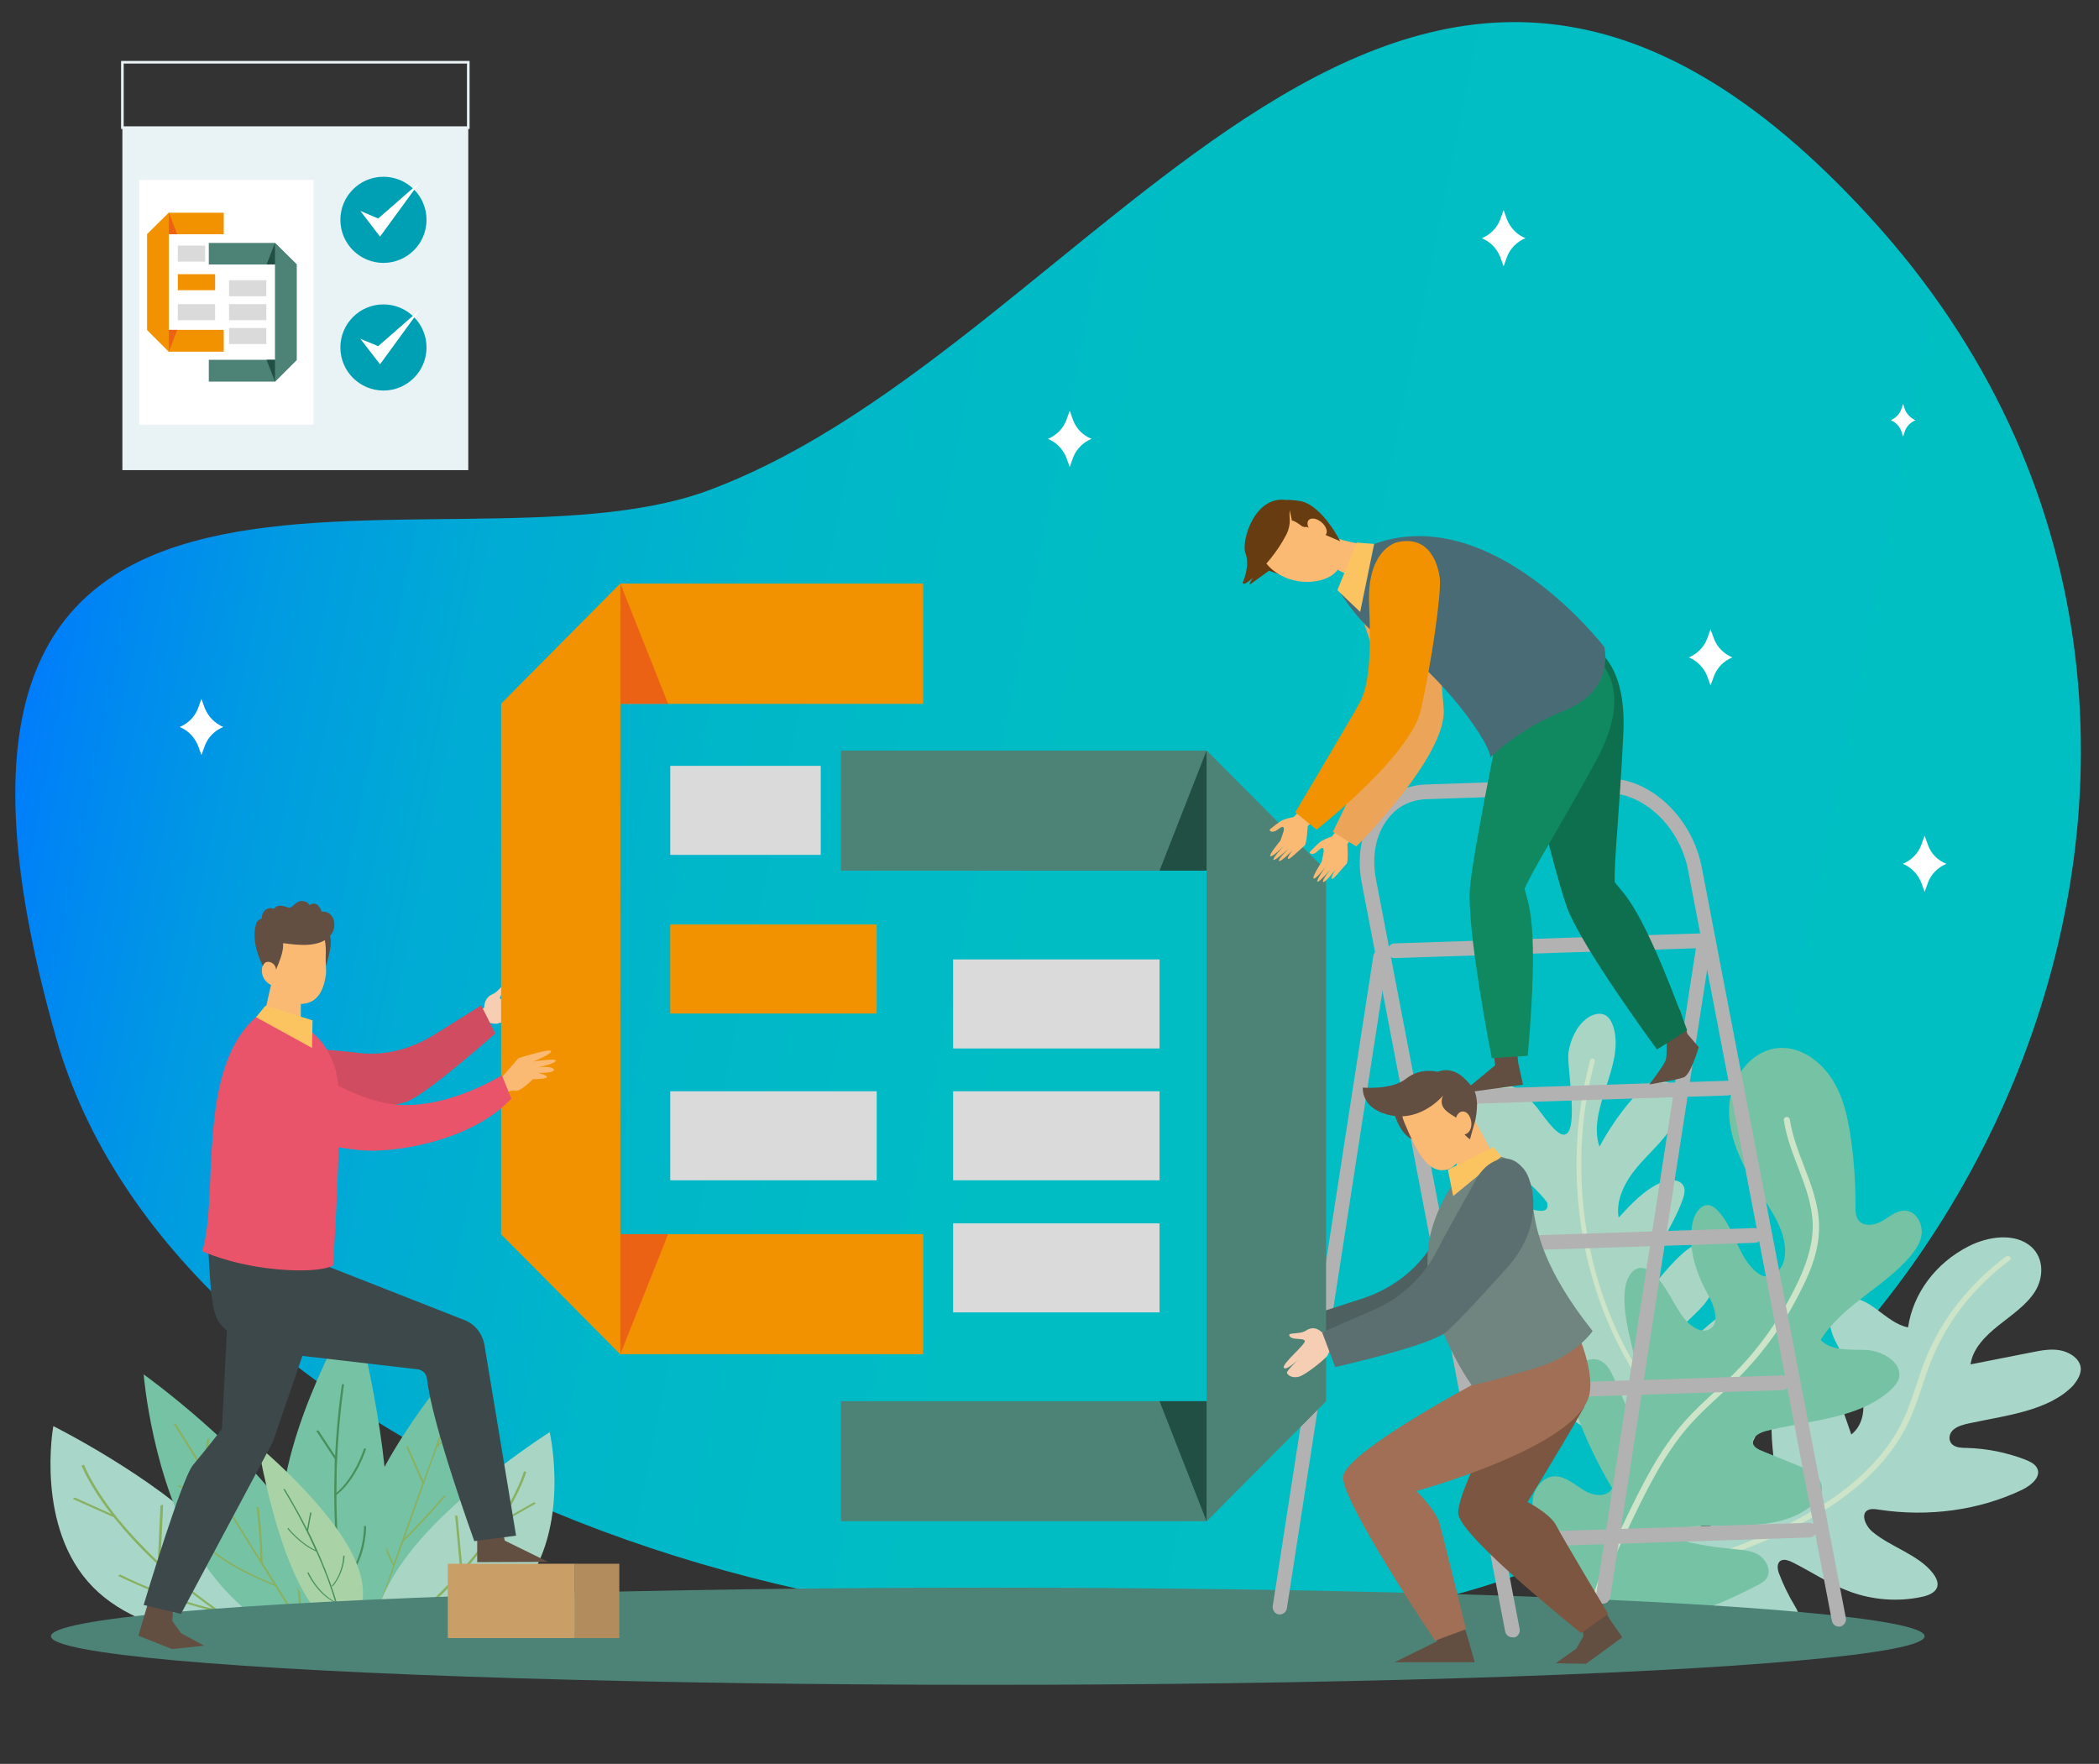 <?xml version="1.0" encoding="utf-8"?>
<!-- Generator: Adobe Illustrator 27.0.0, SVG Export Plug-In . SVG Version: 6.00 Build 0)  -->
<svg version="1.1" id="Layer_1" xmlns="http://www.w3.org/2000/svg" xmlns:xlink="http://www.w3.org/1999/xlink" x="0px" y="0px"
	 viewBox="0 0 799.2 671.6" style="enable-background:new 0 0 799.2 671.6;" xml:space="preserve">
<rect x="0" y="0" width="799.2" height="671.6" fill="#333333" stroke="none"/>
<style type="text/css">
	.st0{fill:url(#SVGID_1_);}
	.st1{fill:#A9D6C4;}
	.st2{fill:#CDE4C8;}
	.st3{fill:#A8D6C8;}
	.st4{fill:#76C2A5;}
	.st5{fill:#89B162;}
	.st6{fill:#488F59;}
	.st7{fill:#A9D3A7;}
	.st8{fill:#4D8377;}
	.st9{fill:#B2B2B2;}
	.st10{fill:#F5CEB4;}
	.st11{fill:#4F6061;}
	.st12{fill:#D04C60;}
	.st13{fill:#214F44;}
	.st14{fill:#F39200;}
	.st15{opacity:0.51;fill:#E6332A;enable-background:new    ;}
	.st16{fill:#DADADA;}
	.st17{fill:#634E42;}
	.st18{fill:#3D484B;}
	.st19{fill:#FABA74;}
	.st20{fill:#EA546B;}
	.st21{fill:#FCC461;}
	.st22{fill:#7C5640;}
	.st23{fill:#A06F55;}
	.st24{fill:#708480;}
	.st25{fill:#5B6F70;}
	.st26{fill:#CA9E67;}
	.st27{fill:#B28C5C;}
	.st28{fill:#ECA458;}
	.st29{fill:#0E6F4E;}
	.st30{fill:#108860;}
	.st31{fill:#496B76;}
	.st32{fill:#683C11;}
	.st33{fill:#FFFFFF;}
	.st34{fill:#E9F2F4;}
	.st35{fill:none;stroke:#E9F2F4;stroke-miterlimit:10;}
	.st36{fill:#00A0B4;}
</style>
<linearGradient id="SVGID_1_" gradientUnits="userSpaceOnUse" x1="-2046.455" y1="-461.35" x2="-1241.047" y2="-461.35" gradientTransform="matrix(-0.946 -0.19 0.189 -0.945 -1067.861 -450.903)">
	<stop  offset="0" style="stop-color:#00BFC2"/>
	<stop  offset="0.489" style="stop-color:#00BDC4"/>
	<stop  offset="0.665" style="stop-color:#00B6C9"/>
	<stop  offset="0.79" style="stop-color:#00ABD4"/>
	<stop  offset="0.892" style="stop-color:#009AE2"/>
	<stop  offset="0.978" style="stop-color:#0084F5"/>
	<stop  offset="1" style="stop-color:#007DFB"/>
</linearGradient>
<path class="st0" d="M269.5,186.8c151.2-55.8,265-299.5,443.3-103.2s30.4,493.8-184.1,529S66,551.9,21.4,395.3
	C-54.8,127.9,168.1,224.2,269.5,186.8z"/>
<g>
	<g>
		<g>
			<g>
				<path class="st1" d="M672.3,530.9c0.1-0.9,0-1.8-0.5-2.5c-1-1.1-2.8-0.4-4,0.5c-3.6,2.4-6.9,5.3-9.9,8.5c-1.3-0.2-1.7-2-1.6-3.4
					c0.7-12,11.6-20.5,16.3-31.6c1.2-2.9,1.8-6.9-0.6-8.8c-2.3-1.8-5.6-0.4-8.1,1.2c-9.3,5.7-17.8,12.9-25.1,21.3
					c-1.8-2.9-0.9-7,1.1-9.9c2-2.9,4.8-5.1,7.2-7.6c4.5-4.7,7.8-11,8-17.6c0-1.7-0.1-3.5-1-4.9c-1.5-2.5-4.8-3.2-7.6-2.4
					c-2.8,0.8-5.1,2.8-7.3,4.9c-4.9,4.8-9.3,10.2-13,16.1c-0.8-13.7,10.1-25.2,14.6-38.3c0.4-1.3,0.8-2.7,0.5-4
					c-0.8-3.5-5.5-3.6-8.7-2.2c-6.4,2.7-11.5,8.2-16.3,13.4c-1.2-6.9,2.6-14,7.2-19.4c4.6-5.4,10.1-10,13.7-16.2
					c2.7-4.8,3.7-11.8-0.4-14.9c-2.4-1.9-5.9-1.7-8.7-0.3s-5,3.8-7.1,6.2c-4.6,5.4-8.6,11.3-12,17.6c-4.9-14.4,9.8-30.9,5.3-45.6
					c-0.6-1.8-1.5-3.6-3.1-4.5c-2.1-1.1-4.9-0.3-6.9,1.2c-4,2.9-6.3,8-7.1,13c-0.8,4.8,4.2,29.9-1.4,31.3c-3.2,0.8-9.2-8.8-11-10.8
					c-3.5-4-7.3-8-12.8-8.5c-1.5-0.1-3.3-0.1-4.4,1c-5.7,5.4-7.3,11.2-6.7,13.6c0.5,2.5,2,4.5,3.5,6.5c6.3,8.8,18.4,15.4,24.7,24.1
					c1.6,7-11.2,0.3-16.3-0.9c-5.3-1.2-11-4.9-15.8-1.9c-3.1,2-4.3,6.2-3.6,9.8c0.7,3.6,2.9,6.6,5.4,9.1c12.2,12.1,32,14.1,42.3,28
					c-8.8,1.1-16.6-7.8-25.4-6.1c-1.7,0.3-3.5,1.2-4.4,2.8c-1.7,3,0.5,6.7,2.8,9.1c11.4,11.9,27.1,17.8,42.2,23.5
					c-8-1.5-25.6-7.9-24.5,0.1c2.3,6,7.7,9.9,13,13.2c12.4,7.9,25.3,14.7,38.7,20.5c1.9,0.8,3.9,1.6,6,1.4c1.9-0.2,3.7-1.4,5.3-2.6
					C664.9,556.7,671.6,544,672.3,530.9z"/>
			</g>
		</g>
		<g>
			<g>
				<path class="st2" d="M658.3,610.9C658.3,610.9,658.3,610.9,658.3,610.9c-0.6,0-0.9-0.5-0.9-1c1.7-20.6-3.3-41.2-14-58
					c-3-4.7-6.5-9.2-9.9-13.5c-2.2-2.8-4.5-5.7-6.6-8.7c-24.9-34.7-33.1-82.9-21.4-126c0.1-0.5,0.6-0.8,1.1-0.6
					c0.5,0.1,0.7,0.6,0.6,1.1c-11.5,42.5-3.4,90.2,21.1,124.4c2.1,2.9,4.4,5.8,6.5,8.6c3.4,4.4,6.9,8.9,10,13.7
					c10.9,17.1,16,38.1,14.3,59.1C659.2,610.5,658.8,610.9,658.3,610.9z"/>
			</g>
		</g>
	</g>
	<g>
		<g>
			<g>
				<path class="st3" d="M792.1,520c-0.8-3.1-4.4-5.3-7.9-5.9c-3.6-0.6-7.1,0.1-10.6,0.8c-7.8,1.5-15.6,3.1-23.3,4.6
					c0.8-6,5.6-10.8,10.6-14.8c5-4,10.6-7.7,13.9-12.9c3.3-5.2,3.6-12.6-1.4-17.1c-6.2-5.5-16.6-3.9-23.8-0.2
					c-12.6,6.4-21.2,18-23.1,30.9c-8.8-1.7-15-12.8-23.5-10.8c-3.6,0.8-5.8,4-6.2,7.2c-0.4,3.2,0.8,6.5,2.4,9.6
					c2.9,5.9,7,11.3,9.1,17.4c2.1,6.1,1.7,13.3-3.4,17.4c-1.9-5.6-3.9-11.1-5.8-16.7c-1.1-3.1-2.3-6.3-4.7-8.9
					c-2.5-2.5-6.6-4.1-9.9-2.8c-1.8,0.7-3,2.1-4.1,3.5c-8.2,11.2-5.9,26.1-4.5,39.8c0.1,1.3,0,3-1.3,3.5c-1.6,0.6-3.3-1.1-4.1-2.5
					c-3.7-6.9-2.8-14.7-4-22.1c-0.1-0.8-0.3-1.6-1-2.3c-1.7-1.6-4.6-0.3-6.2,1.2c-11.4,10.9-9.9,28.1-7.8,43.3
					c-3.6,0.2-6.5-3-7.6-6.1c-1.1-3.1-1-6.4-2.5-9.3c-2.8-5.5-8.5-5.4-11.6-1.2c-3.4,4.6-2.5,12.3-1.6,17.6c1,6.6,3,13.1,8.4,18.2
					c5.5,5.3,13.7,9,20.7,12.5c6.2,3.1,34.9,11.8,26.1-2.4c-2.4-4-4.4-8.1-6-12.3c-0.7-1.8-1-4.3,0.9-5.1c1.3-0.5,2.9,0.1,4.3,0.8
					c7.4,3.7,14.2,8.4,22,11.2c8.5,3.1,18,3.8,26.7,2c2.7-0.5,5.6-1.6,6.3-3.9c0.5-1.7-0.4-3.5-1.5-5c-5.4-7.2-16-10-23.2-16
					c-2.8-2.4-4.7-7.2-1.3-8.4c1.2-0.4,2.5-0.2,3.8,0c18.9,2.9,38.4,0.2,54.6-7.6c3.7-1.8,7.6-5.3,5.4-8.6c-0.9-1.4-2.7-2.2-4.4-2.9
					c-7.1-2.7-14.6-4.2-22.2-4.4c-1.9,0-3.9-0.1-5.3-1.2c-1.8-1.5-1.5-4.1,0.1-5.6c1.6-1.5,4-2.1,6.3-2.6c14.1-3,30.1-4.7,39.4-14.3
					C791.1,525.4,792.8,522.8,792.1,520z"/>
			</g>
		</g>
		<g>
			<g>
				<path class="st2" d="M765.4,478.6c-0.4-0.4-1.1-0.5-1.6-0.2c-13.8,10.3-24.4,23.7-30.5,38.7c-1.4,3.3-2.5,6.8-3.6,10.1
					c-1.6,4.8-3.2,9.7-5.5,14.3c-5.9,12.1-16.8,23.3-31.6,32.3c-14,8.6-29.6,14.5-44.4,19.7l-1.3,0.4c-6,2.1-12,4.2-17.7,6.6
					c0.8,0.3,1.3,0.9,1.7,1.6c5.5-2.3,11.2-4.3,16.9-6.3l1.3-0.4c14.9-5.2,30.7-11.2,44.8-19.9c15.3-9.4,26.2-20.6,32.4-33.2
					c2.3-4.7,4-9.7,5.6-14.6c1.1-3.3,2.2-6.7,3.6-10c6-14.8,16.3-27.9,29.8-37.9C765.7,479.7,765.8,479.1,765.4,478.6z"/>
			</g>
		</g>
	</g>
	<g>
		<g>
			<g>
				<path class="st4" d="M710.5,514c-6-0.3-13,0.6-17.3-3.8c8.3-13.3,23.9-19.9,34-31.7c2.2-2.6,4.3-5.6,4.5-9.1
					c0.2-3.5-1.9-7.5-5.3-8.3c-3.5-0.8-6.5,1.8-9.4,3.6c-2.9,1.8-7.5,2.7-9.5-0.3c-1-1.4-1-3.2-1-4.9c0-8.5-0.5-17.1-1.7-25.5
					c-1.1-7.8-2.7-15.7-6.8-22.4c-4.1-6.8-11.1-12.3-18.8-12.6c-11.3-0.5-20.1,10.6-20.8,22c-0.7,11.4,4.8,22.6,11.2,32.4
					c5.1,7.9,11.2,16.4,9.9,25.4c-0.6,3.8-3.5,7.8-7.3,7.2c-1.6-0.2-3-1.2-4.2-2.3c-6.6-6.2-7.8-16.6-14.2-23
					c-0.7-0.7-1.6-1.4-2.5-1.7c-3.3-1-5.9,2.6-6.7,5.9c-2.2,9.2,0.8,19.1,5.5,27.6c2.5,4.5,5.1,11.2,0.8,13.6
					c-3.1,1.7-7.1-1-9.5-3.9c-4.5-5.7-6.9-13.2-12.5-17.7c-1-0.8-2.1-1.5-3.4-1.7c-3.8-0.6-6.2,3.8-6.7,7.5
					c-2.4,17.1,10.8,36.1,3.2,51.4c-2.5-5.6-4.9-11.2-7.4-16.8c-1.1-2.4-2.3-5-4.5-6.4c-4.3-2.8-10.1,0.6-11.6,5.4
					c-1.5,4.7,0.1,10,1.9,14.8c3.6,9.7,8.1,19,13.4,27.9c-1.7,3.6-7.1,3.1-10.6,0.9c-3.5-2.1-6.9-5.3-10.9-5.4
					c-4.2-0.1-7.6,3.6-8.5,7.7c-0.9,4.1,0.2,8.5,1.7,12.6c4.4,11.6,12.6,21.9,22.9,28.8l1.9-0.4c23.2,9,37.4,3.8,58.8-7.2
					c1.5-0.8,3-1.6,3.8-3.1c1.5-2.9-0.5-6.7-3.3-8.5c-2.9-1.7-6.3-1.9-9.6-2.2c-5.5-0.5-11.1-1.3-16.6-2.5c-1.1-0.2-2.3-0.6-2.9-1.5
					c-1.6-2.5,2.2-4.6,5.1-4.7c15.5-0.6,33,1.7,44.6-8.2c1.9-1.6,3.6-3.7,3.5-6.3c-0.1-4.2-4.7-6.8-8.7-8.4
					c-4.7-1.9-9.5-3.9-14.2-5.8c-1.3-0.5-2.8-1.3-3.3-2.6c-0.8-2.4,2.1-4.1,4.4-4.8c16.5-4.4,35.5-4.4,48-15.8
					c1.4-1.3,2.7-2.8,3.2-4.7C724.2,518.6,716.6,514.3,710.5,514z"/>
			</g>
		</g>
		<g>
			<g>
				<path class="st2" d="M692.6,466.2c-0.2-7.7-3-15.2-5.8-22.4c-2.2-5.7-4.4-11.5-5.3-17.5c-0.1-0.6-0.7-1.1-1.3-1
					c-0.6,0-1.1,0.6-1,1.2c0.9,6.2,3.2,12.2,5.4,17.9c2.8,7.3,5.4,14.3,5.6,21.7c0.2,8.6-3.1,16.7-6,22.8
					c-6.2,12.9-14.4,24.6-24.5,34.6c-2.3,2.3-4.7,4.5-7,6.6c-3.7,3.4-7.5,6.9-10.9,10.7c-10.2,11.4-16.9,25.3-23.4,38.8
					c-5,10.4-10.1,21.1-13.2,32.5c0.6,0.3,1.1,0.5,1.7,0.8c0.2-0.1,0.4-0.1,0.6-0.2c3-11.2,8.1-21.8,13.1-32.1
					c6.4-13.4,13.1-27.2,23.1-38.4c3.4-3.8,7.1-7.2,10.8-10.6c2.3-2.2,4.8-4.4,7.1-6.7c10.2-10.2,18.6-22,24.9-35.2
					C689.5,483.7,692.9,475.3,692.6,466.2z"/>
			</g>
		</g>
	</g>
</g>
<g>
	<g>
		<path class="st3" d="M35.4,604.3c22.2,22.6,65.3,20.4,65.3,20.4s2.1-17.6-20.1-40.2C58.4,562,20.3,543,20.3,543
			S13.2,581.7,35.4,604.3z"/>
		<path class="st5" d="M44.9,600l0.8-0.5c0.2,0.1,18.8,9.4,35.3,13c-18.1-12.8-29.7-24.9-36.7-33.6c-0.3-0.4-0.7-0.8-1-1.2l-15.6-7
			l0.8-0.5l13.8,6.2c-8.5-11-11.2-18.4-11.3-18.4l1-0.3c0,0.1,3.2,8.5,13.2,20.9c3.7,4.5,8.6,9.9,14.9,15.9l1-21.3l1-0.3l-1,21.7
			l-0.7,0.2c9.8,9.1,23,19.4,40.6,29.7l-0.9,0.5c-6.6-3.8-12.5-7.7-17.9-11.5C65.4,610.2,45.1,600.1,44.9,600z"/>
	</g>
	<g>
		<path class="st4" d="M112.9,581c18,28.9,7.2,46.8,7.2,46.8s-26.1-6.5-44.2-35.3c-18-28.9-21.2-69.2-21.2-69.2
			S94.9,552.1,112.9,581z"/>
		<path class="st5" d="M112,595.2l-0.8,0.2c0,0.1,3.7,11.7,2.1,20.8L100,595c-0.1-9.5-1.4-21.1-1.5-21.2l-0.8,0.1
			c0,0.1,1.3,10.5,1.4,19.8L78.8,561c0-9.2,1-13.1,1-13.2l-0.8,0c0,0-1,3.7-1,11.9L66.9,542l-0.8,0.2l19.4,31l-17.4-7.7l-0.5,0.4
			l18.5,8.2l18.1,29c-17.1-7-22.9-12.7-23-12.8l-0.7,0.3c0.1,0.1,6.2,6.1,24.2,13.3l15,23.9l0.8-0.2l-6.5-10.5
			C116,607.9,112,595.3,112,595.2z"/>
	</g>
	<g>
		<path class="st4" d="M174,581.2c-10.9,30.4-33.1,40.2-33.1,40.2s-13-15.9-2.1-46.2c10.9-30.4,41.6-63.7,41.6-63.7
			S184.9,550.9,174,581.2z"/>
		<path class="st5" d="M161.7,592.2L161,592c-0.1,0.1-7,10.8-15.5,17.4l8-22.3c7.7-7.6,16.2-17.4,16.2-17.5l-0.6-0.2
			c-0.1,0.1-7.7,8.9-15.1,16.3l12.3-34.4c7.4-7.3,11.4-10,11.5-10.1l-0.5-0.3c0,0-3.7,2.5-10.4,9.1l6.7-18.6l-0.7-0.1l-11.7,32.6
			l-5.9-13.3l-0.7,0.1l6.2,14.1l-10.9,30.5c-6.3-12.5-5.7-19.5-5.6-19.6l-0.7,0c0,0.1-0.7,7.4,6.1,20.6l-9,25.2l0.7,0.1l3.9-11
			C154.2,603.9,161.6,592.3,161.7,592.2z"/>
	</g>
	<g>
		<path class="st4" d="M147.6,579c0,34.9-12.8,44.9-12.8,44.9s-27.8-10-27.8-44.9c0-34.9,27.8-81.6,27.8-81.6S147.6,544.1,147.6,579
			z"/>
		<g>
			<path class="st6" d="M112.2,575.5c0,0.1,4.5,10.1,15.5,17.1l0.6-0.4c-10.8-6.9-15.2-16.8-15.2-16.9L112.2,575.5z"/>
			<path class="st6" d="M139.4,581l-0.8,0c0,0.1,0.3,13.3-8.2,21.3c-1.7-11.6-2.3-23.1-2.3-33.1c7.7-5.9,11.3-17.5,11.3-17.6
				l-0.8-0.1c0,0.1-3.4,10.9-10.5,16.9c0-3.1,0.1-6.1,0.1-8.8c0.6-18.7,2.8-32.3,2.8-32.5l-0.8-0.1c0,0.1-1.8,11.3-2.6,27.3
				l-6.4-9.7l-0.8,0.2l7.1,10.8c-0.1,1.3-0.1,2.6-0.1,3.9c-0.5,17.3,0.2,42.5,6.9,64.6l0.8-0.1c-2-6.8-3.5-13.8-4.6-20.8
				C139.7,595,139.4,581.1,139.4,581z"/>
		</g>
	</g>
	<g>
		<path class="st7" d="M111.9,598.7c8.9,20,18.8,24.1,18.8,24.1s13.4-9.1,4.4-29.1c-8.9-20-36.8-43.2-36.8-43.2
			S103,578.7,111.9,598.7z"/>
		<g>
			<path class="st6" d="M131.2,592.3c0,0.1,0,6.3-4.5,11.7l-0.4-0.1c4.4-5.2,4.4-11.4,4.4-11.5L131.2,592.3z"/>
			<path class="st6" d="M117,598.8l0.5-0.1c0,0.1,3.3,7.6,10.1,11.2c-2-6.9-4.6-13.5-7.2-19.2c-5.9-2.4-10.9-8.6-11-8.7l0.4-0.2
				c0,0.1,4.7,5.8,10.3,8.4c-0.8-1.8-1.6-3.5-2.3-5c-5.1-10.6-9.9-18.1-9.9-18.2l0.5-0.1c0,0.1,3.9,6.2,8.5,15.3l1.2-6.3l0.5,0
				l-1.3,7c0.4,0.7,0.7,1.5,1.1,2.2c4.7,9.8,10.7,24.3,12.6,37.7l-0.5,0c-0.6-4.1-1.5-8.3-2.7-12.5
				C120.5,606.9,117.1,598.9,117,598.8z"/>
		</g>
	</g>
	<g>
		<path class="st1" d="M198.8,605c-18.8,23.2-57.5,24.4-57.5,24.4s-2.8-16.7,16-39.9c18.8-23.2,52-44.2,52-44.2
			S217.6,581.7,198.8,605z"/>
		<path class="st5" d="M190.1,601.6l-0.8-0.4c-0.2,0.1-16.4,10.4-31,15.1c15.6-13.6,25.4-26,31.3-34.9c0.3-0.4,0.5-0.8,0.8-1.2
			l13.7-7.8l-0.8-0.4l-12.1,6.9c7.1-11.2,9.2-18.4,9.2-18.5l-0.9-0.2c0,0.1-2.4,8.4-10.8,21c-3.1,4.6-7.2,10.1-12.6,16.3l-1.9-20.3
			l-0.9-0.2l1.9,20.6l0.6,0.1c-8.3,9.4-19.7,20.3-35,31.5l0.8,0.4c5.7-4.2,10.8-8.3,15.5-12.3C172.3,612.9,189.9,601.7,190.1,601.6z
			"/>
	</g>
</g>
<ellipse class="st8" cx="376.1" cy="623" rx="356.7" ry="18.5"/>
<g>
	<g>
		<g>
			<path class="st9" d="M575.8,623.4c-1.3,0-2.4-0.9-2.7-2.2l-54.7-285.5c-1.9-10.4,0.2-20.4,5.7-27.5c4.6-5.9,11.2-9.2,18.7-9.5
				l68.5-2.3c16.7-0.6,33.1,14.7,36.7,34.1L702.8,616c0.3,1.5-0.7,3-2.1,3.3c-1.5,0.3-2.9-0.7-3.2-2.2l-54.7-285.5
				c-3.1-16.8-17.1-30-31.2-29.6l-68.5,2.3c-5.9,0.2-11,2.7-14.6,7.4c-4.6,5.8-6.3,14.2-4.6,23l54.7,285.5c0.3,1.5-0.7,3-2.1,3.3
				C576.2,623.3,576,623.4,575.8,623.4z"/>
		</g>
		<g>
			<path class="st9" d="M531,364.8c-1.5,0-2.7-1.2-2.7-2.7c0-1.5,1.1-2.8,2.6-2.9l116.4-3.8c1.5,0,2.8,1.2,2.8,2.7
				c0,1.5-1.1,2.8-2.6,2.9L531,364.8C531,364.8,531,364.8,531,364.8z"/>
		</g>
		<g>
			<path class="st9" d="M541.4,420.9c-1.5,0-2.7-1.2-2.7-2.7c0-1.5,1.1-2.8,2.6-2.9l116.4-3.8c1.5,0,2.8,1.2,2.8,2.7
				c0,1.5-1.1,2.8-2.6,2.9L541.4,420.9C541.4,420.9,541.4,420.9,541.4,420.9z"/>
		</g>
		<g>
			<path class="st9" d="M551.8,477c-1.5,0-2.7-1.2-2.7-2.7c0-1.5,1.1-2.8,2.6-2.9l116.4-3.8c1.5,0,2.8,1.2,2.8,2.7
				c0,1.5-1.1,2.8-2.6,2.9L551.8,477C551.9,477,551.8,477,551.8,477z"/>
		</g>
		<g>
			<path class="st9" d="M562.2,533.1c-1.5,0-2.7-1.2-2.7-2.7c0-1.5,1.1-2.8,2.6-2.9l116.4-3.8c1.5,0,2.8,1.2,2.8,2.7
				c0,1.5-1.1,2.8-2.6,2.9L562.2,533.1C562.3,533.1,562.2,533.1,562.2,533.1z"/>
		</g>
		<g>
			<path class="st9" d="M572.6,589.2c-1.5,0-2.7-1.2-2.7-2.7c0-1.5,1.1-2.8,2.6-2.9l116.4-3.8c1.5,0,2.8,1.2,2.8,2.7
				c0,1.5-1.1,2.8-2.6,2.9L572.6,589.2C572.7,589.2,572.7,589.2,572.6,589.2z"/>
		</g>
	</g>
	<g>
		<path class="st9" d="M487.3,614.7c-0.1,0-0.3,0-0.4,0c-1.5-0.2-2.5-1.7-2.3-3.2L522.9,364c0.2-1.5,1.6-2.5,3.1-2.3
			c1.5,0.2,2.5,1.7,2.3,3.2L490,612.3C489.8,613.7,488.6,614.7,487.3,614.7z"/>
	</g>
	<g>
		<path class="st9" d="M610.4,610.6c-0.1,0-0.3,0-0.4,0c-1.5-0.2-2.5-1.7-2.3-3.2l38.2-247.5c0.2-1.5,1.6-2.5,3.1-2.3
			c1.5,0.2,2.5,1.7,2.3,3.2l-38.2,247.5C612.8,609.6,611.7,610.6,610.4,610.6z"/>
	</g>
</g>
<g>
	<g>
		<path class="st10" d="M488.1,510c-0.7,0.5-5.5,4.1-6,2.6c-0.6-1.6,9.4-7.7,8.8-8.9c-0.6-1.2-5-0.4-5.9-2c-0.9-1.6,3.9-0.1,6.6-1.6
			c3.6-1.9,6.2,1,6.2,1l8.2-1.5l1.5,6.1l-6.4,1.1c0,0-1,1.8-1.6,2.7c-0.6,0.8-8.8,6.2-11.6,6.7c-2.8,0.5-4.4-1-4.6-1.7
			C483,513.8,487.4,510.5,488.1,510z"/>
		<path class="st11" d="M570,444.7c-3.4,0.9-6.4,3.1-8.5,6.1c-2,2.8-5.4,7.6-11.4,16.1c-2.2,3.1-4,5.7-5.4,8
			c-5.9,9.1-15.1,16-26.2,19.6l-20.7,6.7l4.4,12.5c0,0,37.4-5.1,44.3-9.6c4.3-2.8,16.6-13.6,25.2-21.2c7.5-6.6,12.7-15.5,11.4-26.6
			C582.1,449.3,577.4,442.7,570,444.7z"/>
	</g>
	<g>
		<path class="st10" d="M196.3,382c0.8-0.2,6.1-1.5,5.5-2.8c-0.7-1.4-11,2.1-11.4,1c-0.4-1.1,2.8-3.8,2.4-5.5
			c-0.5-1.6-2.5,2.7-5.2,3.8c-3.5,1.5-3.2,5.1-3.2,5.1l-6.2,5l3.1,4.8l4.7-4c0,0,1.8,0.4,2.8,0.4c0.9,0,9.6-2.6,11.7-4.4
			c2.1-1.8,2.1-3.8,1.8-4.3C202,380.7,197.1,381.8,196.3,382z"/>
		<path class="st12" d="M104.7,400.8c0,0,4.5-2.3,23.2-0.8c3.4,0.3,6.2,0.6,8.6,0.9c9.7,1.2,20-1.3,29.3-7.2l17.4-10.9l5.4,10.7
			c0,0-26.9,23.9-34.1,26.1c-7.3,2.3-40.7,7.1-40.7,7.1S79.7,410,104.7,400.8z"/>
	</g>
	<g>
		<g>
			<polygon class="st8" points="459.4,285.8 504.9,331.5 504.9,533.5 459.4,579.2 			"/>
			<polygon class="st8" points="504.9,533.5 459.4,579.2 320.2,579.2 320.2,533.5 			"/>
			<polygon class="st13" points="441.5,533.5 459.4,579.2 459.4,533.5 			"/>
			<polygon class="st8" points="459.4,285.8 504.9,331.5 504.9,331.5 320.2,331.5 320.2,285.8 			"/>
			<polygon class="st13" points="441.5,331.5 459.4,285.8 459.4,331.5 			"/>
		</g>
		<g>
			<polygon class="st14" points="236.2,515.6 190.8,469.9 190.8,268 236.2,222.2 			"/>
			<polygon class="st14" points="190.8,268 236.2,222.2 351.5,222.2 351.5,268 			"/>
			<polygon class="st15" points="254.4,268 236.2,222.2 236.2,268 			"/>
			<polygon class="st14" points="236.2,515.6 190.8,469.9 190.8,469.9 351.5,469.9 351.5,515.6 			"/>
			<polygon class="st15" points="254.4,469.9 236.2,515.6 236.2,469.9 			"/>
		</g>
		<g>
			<rect x="362.9" y="365.3" class="st16" width="78.6" height="33.9"/>
			<rect x="362.9" y="415.5" class="st16" width="78.6" height="33.9"/>
			<rect x="362.9" y="465.8" class="st16" width="78.6" height="33.9"/>
		</g>
		<rect x="255.2" y="352" class="st14" width="78.6" height="33.9"/>
		<rect x="255.2" y="415.5" class="st16" width="78.6" height="33.9"/>
		<rect x="255.2" y="291.6" class="st16" width="57.3" height="33.9"/>
	</g>
	<g>
		<polygon class="st17" points="66.3,607.6 65.6,617.2 68.9,621.8 77.7,626.6 65.5,627.9 52.7,622.8 55.2,614.3 57.9,605.1 		"/>
		<path class="st18" d="M122.4,461.6l2.5,26.2L103.9,549l-35,65.5l-14.2-3.4c0,0,14.4-48.1,18.8-53.3c4.4-5.2,11-13.7,11-13.7
			l3.1-61.3l-1.5-15.4L122.4,461.6z"/>
	</g>
	<g>
		<polygon class="st17" points="190.2,577.8 192.2,586.6 208.7,594.7 181.7,594.8 181.7,586.6 181.5,577.8 		"/>
		<path class="st18" d="M117.6,463.4l4.7,17.8l55,21.6c3.7,1.6,6.3,5,7.1,9l12.1,72.9l-15.9,2.1c0,0-16.2-44.7-18-61.7
			c-0.2-2.2-2-3.8-4.2-3.8l-49.8-5.8c-8.7-0.4-19.7-4.8-25.1-11.9c-3.6-4.8-3.5-19.3-4.4-30.7L117.6,463.4z"/>
	</g>
	<path class="st19" d="M106.9,361.8c-2.2,4.9-7.5,30.3-7.5,30.3l15.1,6.2l0.1-32.7L106.9,361.8z"/>
	<path class="st20" d="M117.7,392.3c0,0,8.4,5,10.7,18.1c2.3,13.1-1.6,71.5-1.6,71.5s-5.4,3.2-24,1.1c-15.6-1.8-25.8-6.6-25.8-6.6
		c6.5-20.9-2.6-69.4,20.8-89.4C103.9,381.6,117.7,392.3,117.7,392.3z"/>
	<polygon class="st21" points="101.1,382.9 119,388.5 118.8,399 97.5,387.3 	"/>
	<g>
		<path class="st17" d="M123.7,368.9c0,0,3.6-9.8,1.7-13c-1.9-3.2-4.9-0.8-4.9-0.8L123.7,368.9z"/>
		<g>
			<path class="st19" d="M100.9,366.1c0.8,8.4,7.8,16.8,14.5,16.1c5.3-0.5,7.8-4.7,8.7-11.1c0.2-1.7-0.2-5.1-0.1-6.9
				c0.5-9.2-2.4-15.3-11.9-13.9C103.1,351.7,100.1,357.7,100.9,366.1z"/>
			<path class="st19" d="M100,371.5c0.9,2.4,3.3,4.3,5.2,3.6c1.9-0.7,2.6-3.8,1.7-6.2c-0.8-2.4-3.2-3.9-5.1-3.2
				C100,366.4,99.2,369.1,100,371.5z"/>
		</g>
		<path class="st17" d="M99.7,367.1l-0.1-0.3c-1.9-4.2-3.3-9.1-2.4-13.7c0.4-2.1,0.7-2.6,2.5-3.4c-0.2-2.3,1.8-4.5,4.2-3.8
			c0.6,0.4,0.9-0.5,1.3-0.7c1.5-0.8,3.2-0.1,4.7,0.4c1.6,0.3,2.8-3,5.5-2.5c1,0.1,2,0.5,2.3,1.5c1.4-0.8,2.9-0.8,3.8,0.7
			c0.4,0.5,0.8,1.1,0.9,1.8c4.7-0.4,6.2,5.2,3.7,8.7c-3.9,5.2-12.5,4.1-18.3,3.3c0.2,3.4-1.4,6.9-2.7,10.1c0-2.7-4.1-4.4-5-1.4
			l-0.2-0.4c0,0,0,0,0,0C99.9,367.4,99.8,367.3,99.7,367.1z"/>
	</g>
	<polygon class="st17" points="601.4,613.4 602.9,622.9 600.2,627.7 592.3,633.3 603.9,633.5 617.7,623.4 613.5,617.4 609.1,610.1 	
		"/>
	<polygon class="st17" points="548.9,616.5 547,625 531,632.9 561.5,632.9 559.1,624.4 556.6,616.4 	"/>
	<path class="st22" d="M581.6,571.9c0,0,12.4-19.9,21.7-36.4l-28.4-6.6c-7.2,15.9-20.7,41.4-19.6,47.8c1.6,9.1,46.7,45.1,46.7,45.1
		l10.3-7.3c0,0-17.6-29.4-19.9-33.9C590,576.2,581.6,571.9,581.6,571.9z"/>
	<path class="st23" d="M598.8,503.3c0,0,8.5,17,6.4,27.5c-4,20.1-65.9,36.9-65.9,36.9s7.6,7.4,8.9,12.6c1.4,5.2,10,40,10,40
		l-11.8,4.4c0,0-35.5-52.8-35-62.3c0.4-9.5,53-37.2,53-37.2l-2.3-16.3L598.8,503.3z"/>
	<g>
		<path class="st19" d="M558,420.6c3,4.3,14.8,27.3,14.8,27.3l-15.7,8.9l-5.8-31.2L558,420.6z"/>
		<g>
			<path class="st24" d="M554.3,449.3c0,0-7.6,9.8-10,22.4c-5.1,26.5,16.1,55.8,16.1,55.8s7.8-1.6,25.2-6.9
				c14.6-4.5,20.8-13.8,20.8-13.8c-36.9-46.4-12.5-59.3-33.9-66.1C565,438.3,554.3,449.3,554.3,449.3z"/>
			<polygon class="st21" points="568.6,436.7 551.3,445.4 553.3,455.4 571.6,440.4 			"/>
		</g>
	</g>
	<g>
		<path class="st10" d="M494.5,517.5c-0.6,0.6-5.1,4.7-5.7,3.2c-0.6-1.6,8.6-9,8-10.2c-0.6-1.2-4.8-0.1-5.8-1.8
			c-1-1.6,3.7-0.4,6.3-2.1c3.4-2.3,6,0.7,6,0.7l7.9-2.2l1.8,6.5l-6.2,1.6c0,0-0.9,2.1-1.4,3c-0.5,0.9-8.1,7.3-10.9,8
			c-2.7,0.7-4.4-0.8-4.5-1.5C489.8,522,493.9,518.1,494.5,517.5z"/>
		<path class="st25" d="M570,441.7c-3.2,1.2-6,3.8-7.8,7.1c-1.7,3.1-4.8,8.6-10.1,18.1c-1.9,3.4-3.5,6.4-4.8,9
			c-5.2,10.2-13.7,18.2-24.2,22.8l-19.7,8.6l5,13.2c0,0,35.9-8,42.3-13.4c4-3.3,15.3-15.7,23.2-24.5c6.8-7.6,11.4-17.6,9.5-29.4
			C582,445.8,577.1,439.1,570,441.7z"/>
	</g>
	<g>
		<path class="st19" d="M184.5,414l6.9-4.2l6-6.9c0,0,11.9-3.8,12.4-2.7c0.5,1.1-6.8,4-6.8,4s8.8-1.4,8.6-0.3
			c-0.2,1.1-6.8,2.5-6.8,2.5s5.5-0.7,6.1,0.8c0.5,1.5-6.1,1.3-6.1,1.3s3.9,0.9,3.4,1.7c-0.5,0.7-5.3,0.7-5.3,0.7s-5,5.1-6.9,4.4
			c-2-0.8-9,4.1-9,4.1L184.5,414z"/>
		<path class="st20" d="M191.1,409.4c0,0-23.4,14.8-44.2,10.6s-36.3-19.5-36.3-19.5s-10-9.3-18.8,9.2c-8.8,18.5,33.5,28,48.2,28.4
			c14.8,0.4,41.1-5.1,54.7-19.8L191.1,409.4z"/>
	</g>
</g>
<g>
	<path class="st17" d="M539.7,434.4c-6.7-0.8-9.1-11.4-9.1-11.4l8.2-2.4L539.7,434.4z"/>
	<path class="st19" d="M558,422.9c3.7,8.4-1.4,20.7-6.6,22.3c-8.3,2.6-13-9.2-16.6-17.6c-3.7-8.4,2.2-14.3,7.2-16.4
		C546.9,409,554.3,414.4,558,422.9z"/>
	<g>
		<path class="st17" d="M547.3,408.1c0,0-6.4-1.8-11.9,2.6c-5.5,4.4-16.5,3.4-16.5,3.4s-0.9,8.3,10.8,10.6
			c11.7,2.3,19.8-7.6,19.8-7.6s-1.9,3.1,1.1,5.8s4.6,2,5.1,5.3c0.5,3.3,4,5.6,4,5.6s1.6-5.9,1.8-6.4c0.2-0.5,2.3-9.2-0.9-13.4
			C557.3,409.8,553.3,405.9,547.3,408.1z"/>
		<path class="st19" d="M560.2,427.2c0.3,2.4-0.9,4.5-2.5,4.7c-1.7,0.2-3.2-1.6-3.5-4c-0.3-2.4,0.9-4.5,2.5-4.7
			C558.4,423,559.9,424.8,560.2,427.2z"/>
	</g>
</g>
<g>
	<rect x="170.5" y="595.4" class="st26" width="48.4" height="28.3"/>
	<rect x="218.9" y="595.4" class="st27" width="16.9" height="28.3"/>
</g>
<g>
	<g>
		<g>
			<path class="st19" d="M512.7,311.6l-5.6,6.9c0,0-2.2,0.7-3.9,1.7c-1.6,1-3.9,3.7-4.4,4.1c-0.5,0.5,0.8,1.9,3.1-0.4
				c2.3-2.3,2.1-0.1,2.1,0.3c0,0.4-0.8,4-0.8,4s-3.9,6-3,6.3c0.9,0.3,4.7-4.7,4.7-4.7s-3.9,5.4-3.3,5.9c0.6,0.5,5.4-5.2,5.4-5.2
				s-3.9,4.8-3.2,5.3c0.7,0.5,4.7-4.7,4.7-4.7s-1.9,3-1.4,3.5s3.6-3.6,5.6-5.7c0.8-0.8,0.3-7.5,0.3-7.5l4.2-6L512.7,311.6z"/>
			<path class="st28" d="M523,211.3c-1.7,0.9-10.1,7.4-3.6,26.1c6.5,18.7,8.7,29.8,7.2,36.8c-1.5,7-19.1,42.5-19.1,42.5l8.9,5.6
				c0,0,34.5-34.3,33.3-52.3c-1.2-18-5.3-45.2-7.5-50.2C540,214.7,533.8,205.2,523,211.3z"/>
		</g>
		<g>
			<polygon class="st17" points="568.3,397.3 569.3,405.6 556.5,416.2 579.9,413 578.1,404.9 577.1,396 			"/>
			<path class="st17" d="M639.6,384.4l2.9,9.3l4.3,5c0,0-3,10.5-5.7,11.5c-2.6,1-13.1,2.7-13.1,2.7s5.6-7.3,6.2-9.2
				c0.6-1.9,0.4-6.6,0.4-6.6l-4.5-9.1L639.6,384.4z"/>
			<path class="st29" d="M604.2,245.3c0,0,15.3,3.8,13.9,33.7c-1.4,29.9-3.5,47.3-3.3,56.9c3.7,4.9,9.9,8.1,27.6,56.4l-11.5,7.3
				c0,0-28.8-39.1-34.3-54.2c-5.4-14.9-20.9-80.2-20.9-80.2L604.2,245.3z"/>
			<path class="st30" d="M609.6,252.5c0,0,12.4,10.9-1.7,36.8c-14.1,25.9-23.5,40.4-27.4,49c1.3,6.2,5.7,12.1,1.2,63.7l-13.7,0.9
				c0,0-9.7-49-8.3-65.1c1.4-15.9,15.2-81.6,15.2-81.6L609.6,252.5z"/>
		</g>
		<g>
			<path class="st19" d="M498.9,208.7c2.2,5.1,20.9,14.2,21.9,12.2l7.7-12.5c-10.1-0.9-19.2-2.4-25.2-6L498.9,208.7z"/>
			<path class="st31" d="M509.4,224.3c0,0,9.7,16.4,20.6,21.1c12.9,5.5,36.6,34.8,37.5,43c0,0,10.1-10.6,28.1-17.8
				c19.8-8,15.2-24.3,15.2-24.3s-43-56.1-88.4-38.9C515,210.2,509.4,224.3,509.4,224.3z"/>
			<polygon class="st21" points="516.6,206.6 509.2,224.7 517.9,233 523.2,207.1 			"/>
			<g>
				<path class="st32" d="M479.9,214.6l-4.1,7.5c-0.1,0.2,0.1,0.4,0.3,0.3l7.1-5.1l8.7,3.1l-9.1-9.7L479.9,214.6z"/>
				<path class="st19" d="M499.6,197.1c8.2,5.6,13.2,14.5,9.8,19.7c-3.4,5.2-15.2,6.9-23.5,1.2c-8.2-5.6-9-15.8-5.6-21
					C483.7,191.8,491.4,191.5,499.6,197.1z"/>
				<path class="st32" d="M491.1,190.6c-13.3-3.2-18.6,15.5-16.9,20c1.9,5-1,11.1-1,11.1s-0.5,3.3,7.8-5.8c4.6-5,7.3-9.5,8.8-12.4
					c1.1-2.2,1.5-4.6,1.2-7.2L491.1,190.6z"/>
				<path class="st32" d="M491.9,198.2l-1.7-7.9c0,0,3.3,0.1,5.4,0.6c8.1,2,14.7,15.2,14.7,15.2l-12.8-5.5c-0.7,0.2-1.4,0-2-0.4
					C494.5,199.4,492.7,198.2,491.9,198.2z"/>
				<path class="st19" d="M503.1,198.8c1.8,1.5,2.6,3.6,1.7,4.8c-0.9,1.1-3.1,0.8-4.9-0.7c-1.8-1.5-2.6-3.6-1.7-4.8
					C499.1,197,501.3,197.3,503.1,198.8z"/>
			</g>
		</g>
	</g>
	<g>
		<path class="st19" d="M498.9,305l-6.4,6.1c0,0-2.3,0.4-4,1.1c-1.7,0.8-4.3,3.1-4.9,3.5s0.6,2,3.1,0c2.6-2,2.1,0.1,2.1,0.5
			c0,0.4-1.3,3.9-1.3,3.9s-4.6,5.5-3.8,5.9c0.9,0.4,5.2-4,5.2-4s-4.6,4.9-4,5.4c0.5,0.5,6-4.5,6-4.5s-4.5,4.3-3.9,4.9
			c0.6,0.6,5.2-4.1,5.2-4.1s-2.2,2.7-1.8,3.3c0.4,0.6,4-3.1,6.3-5c0.9-0.7,1.2-7.4,1.2-7.4l4.9-5.4L498.9,305z"/>
		<path class="st14" d="M532.2,206.4c-1.9,0.4-11.8,4.1-10.9,23.9s-0.2,31.1-3.6,37.3c-3.4,6.2-24.5,41.7-24.5,41.7l8.1,6.6
			c0,0,35.7-28,39.7-45.6c4-17.6,7.9-44.7,7.2-50.2C547.5,214.7,544.3,203.8,532.2,206.4z"/>
	</g>
</g>
<path class="st33" d="M78,269.7l-1.3-3.6l-1.3,3.6c-1.2,3.2-3.8,5.8-7,7.1l0,0c3.2,1.3,5.7,3.9,7,7.1l1.3,3.6l1.3-3.6
	c1.2-3.2,3.8-5.8,7-7.1l0,0C81.8,275.4,79.3,272.9,78,269.7z"/>
<path class="st33" d="M573.8,83.6l-1.3-3.6l-1.3,3.6c-1.2,3.2-3.8,5.8-7,7.1l0,0c3.2,1.3,5.7,3.9,7,7.1l1.3,3.6l1.3-3.6
	c1.2-3.2,3.8-5.8,7-7.1l0,0C577.6,89.4,575.1,86.8,573.8,83.6z"/>
<path class="st33" d="M408.6,160l-1.3-3.6L406,160c-1.2,3.2-3.8,5.8-7,7.1l0,0c3.2,1.3,5.7,3.9,7,7.1l1.3,3.6l1.3-3.6
	c1.2-3.2,3.8-5.8,7-7.1l0,0C412.3,165.8,409.8,163.2,408.6,160z"/>
<path class="st33" d="M734.1,321.8l-1.3-3.6l-1.3,3.6c-1.2,3.2-3.8,5.8-7,7.1l0,0c3.2,1.3,5.7,3.9,7,7.1l1.3,3.6l1.3-3.6
	c1.2-3.2,3.8-5.8,7-7.1l0,0C737.8,327.6,735.3,325.1,734.1,321.8z"/>
<path class="st33" d="M652.6,243.2l-1.3-3.6l-1.3,3.6c-1.2,3.2-3.8,5.8-7,7.1l0,0c3.2,1.3,5.7,3.9,7,7.1l1.3,3.6l1.3-3.6
	c1.2-3.2,3.8-5.8,7-7.1l0,0C656.4,249,653.8,246.4,652.6,243.2z"/>
<path class="st33" d="M725.3,155.9l-0.7-2.1l-0.7,2.1c-0.7,1.9-2.2,3.3-4,4.1l0,0c1.8,0.7,3.3,2.2,4,4.1l0.7,2.1l0.7-2.1
	c0.7-1.9,2.2-3.3,4-4.1l0,0C727.5,159.2,726,157.7,725.3,155.9z"/>
<rect x="46.6" y="48.6" class="st34" width="131.7" height="130.4"/>
<rect x="53" y="68.5" class="st33" width="66.4" height="93.2"/>
<rect x="46.6" y="23.7" class="st35" width="131.7" height="24.9"/>
<circle class="st36" cx="146" cy="83.7" r="16.4"/>
<polygon class="st33" points="144.7,90.1 137.2,80.3 144,83.2 159.8,69.4 "/>
<circle class="st36" cx="146" cy="132.3" r="16.4"/>
<polygon class="st33" points="144.7,138.7 137.2,129 144,131.8 159.8,118 "/>
<g>
	<g>
		<polygon class="st8" points="104.7,92.5 113,100.7 113,137 104.7,145.3 		"/>
		<polygon class="st8" points="113,137 104.7,145.3 79.5,145.3 79.5,137 		"/>
		<polygon class="st13" points="101.5,137 104.7,145.3 104.7,137 		"/>
		<polygon class="st8" points="104.7,92.5 113,100.7 113,100.7 79.5,100.7 79.5,92.5 		"/>
		<polygon class="st13" points="101.5,100.7 104.7,92.5 104.7,100.7 		"/>
	</g>
	<g>
		<polygon class="st14" points="64.3,133.9 56,125.6 56,89.2 64.3,81 		"/>
		<polygon class="st14" points="56,89.2 64.3,81 85.2,81 85.2,89.2 		"/>
		<polygon class="st15" points="67.5,89.2 64.3,81 64.3,89.2 		"/>
		<polygon class="st14" points="64.3,133.9 56,125.6 56,125.6 85.2,125.6 85.2,133.9 		"/>
		<polygon class="st15" points="67.5,125.6 64.3,133.9 64.3,125.6 		"/>
	</g>
	<g>
		<rect x="87.2" y="106.7" class="st16" width="14.2" height="6.1"/>
		<rect x="87.2" y="115.8" class="st16" width="14.2" height="6.1"/>
		<rect x="87.2" y="124.9" class="st16" width="14.2" height="6.1"/>
	</g>
	<rect x="67.7" y="104.4" class="st14" width="14.2" height="6.1"/>
	<rect x="67.7" y="115.8" class="st16" width="14.2" height="6.1"/>
	<rect x="67.7" y="93.5" class="st16" width="10.4" height="6.1"/>
</g>
</svg>
